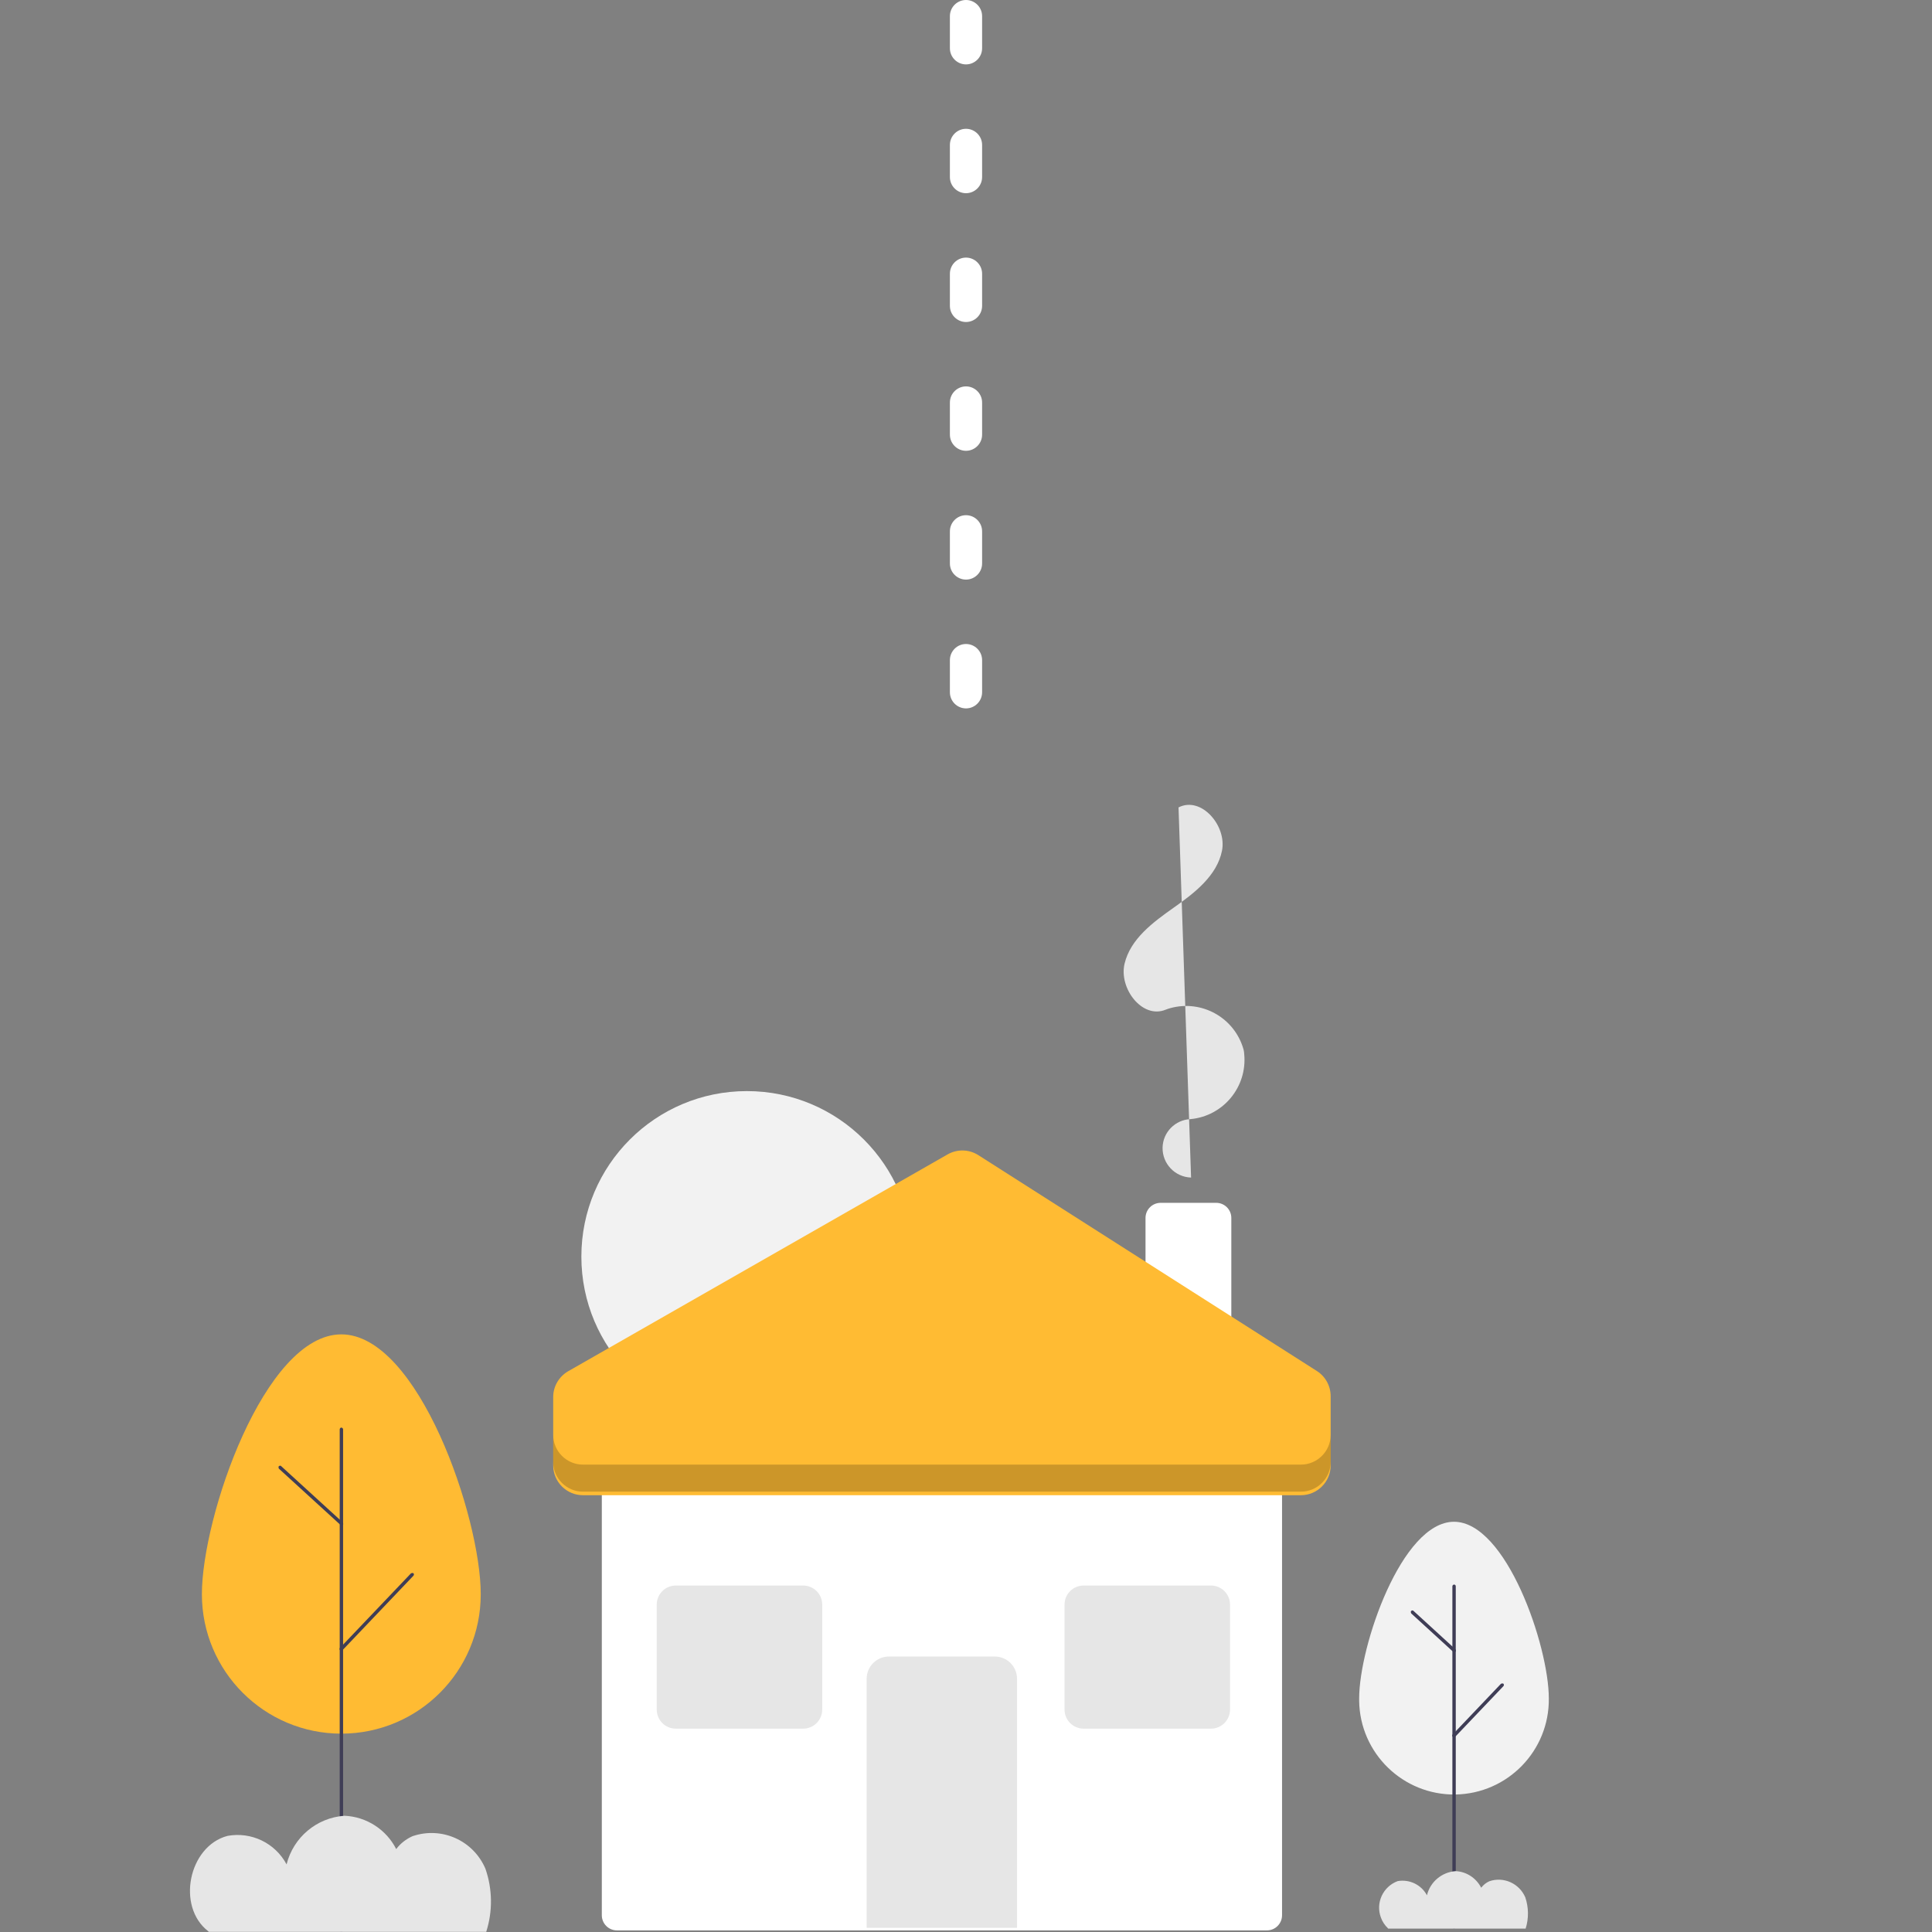<?xml version="1.0" encoding="UTF-8"?>
<svg id="_レイヤー_1" data-name="レイヤー_1" xmlns="http://www.w3.org/2000/svg" xmlns:xlink="http://www.w3.org/1999/xlink" version="1.1" viewBox="0 0 120 120">
  <rect x="0" y="0" width="120" height="120" fill="#808080" stroke="none"/>
  <!-- Generator: Adobe Illustrator 29.1.0, SVG Export Plug-In . SVG Version: 2.1.0 Build 142)  -->
  <defs>
    <style>
      .st0 {
        fill: none;
      }

      .st1 {
        isolation: isolate;
        opacity: .2;
      }

      .st2 {
        fill: #e6e6e6;
      }

      .st3 {
        fill: #3f3d56;
      }

      .st4 {
        clip-path: url(#clippath-1);
      }

      .st5 {
        fill: #fb3;
      }

      .st6 {
        fill: #fff;
      }

      .st7 {
        fill: #f2f2f2;
      }

      .st8 {
        clip-path: url(#clippath);
      }
    </style>
    <clipPath id="clippath">
      <rect class="st0" x="11.8" y="50" width="84.4" height="70"/>
    </clipPath>
    <clipPath id="clippath-1">
      <rect class="st0" x="34.36" y="89.12" width="48.29" height="3.53"/>
    </clipPath>
  </defs>
  <path id="_パス_813" data-name="パス_813" class="st6" d="M60,44c-.55,0-1-.45-1-1v-2c0-.55.45-1,1-1s1,.45,1,1v2c0,.55-.45,1-1,1ZM60,36c-.55,0-1-.45-1-1v-2c0-.55.45-1,1-1s1,.45,1,1v2c0,.55-.45,1-1,1ZM60,28c-.55,0-1-.45-1-1v-2c0-.55.45-1,1-1s1,.45,1,1v2c0,.55-.45,1-1,1ZM60,20c-.55,0-1-.45-1-1v-2c0-.55.45-1,1-1s1,.45,1,1v2c0,.55-.45,1-1,1ZM60,12c-.55,0-1-.45-1-1v-2c0-.55.45-1,1-1s1,.45,1,1v2c0,.55-.45,1-1,1ZM60,4c-.55,0-1-.45-1-1V1c0-.55.45-1,1-1s1,.45,1,1v2c0,.55-.45,1-1,1Z"/>
  <rect class="st0" x="79.87" y="-1.89" width="84.4" height="70"/>
  <g class="st8">
    <path id="_パス_773" data-name="パス_773" class="st6" d="M78.69,119.9h-40.37c-.52,0-.94-.42-.94-.94v-27.57c0-.52.42-.94.94-.94h40.37c.52,0,.94.42.94.94v27.57c0,.52-.42.94-.94.94"/>
    <path id="_パス_774" data-name="パス_774" class="st2" d="M63.18,119.74h-9.35v-15.47c0-.76.62-1.38,1.38-1.38h6.58c.76,0,1.38.62,1.38,1.38v15.47Z"/>
    <path id="_パス_775" data-name="パス_775" class="st6" d="M76.49,84.57h-5.34v-8.92c0-.52.42-.94.94-.94h3.45c.52,0,.94.42.94.94v8.92Z"/>
    <path id="_パス_776" data-name="パス_776" class="st7" d="M46.39,67.77c5.68,0,10.28,4.6,10.28,10.28s-4.6,10.28-10.28,10.28-10.28-4.6-10.28-10.28,4.6-10.28,10.28-10.28h0"/>
    <path id="_パス_777" data-name="パス_777" class="st2" d="M73.98,73.14c-1-.03-1.79-.86-1.77-1.86.02-.96.79-1.73,1.74-1.77,2.03-.19,3.53-2,3.33-4.04,0-.09-.02-.19-.04-.28-.55-1.97-2.59-3.12-4.56-2.57-.09.03-.18.05-.27.09-1.46.61-2.93-1.32-2.56-2.86s1.77-2.57,3.06-3.48,2.68-1.98,2.99-3.53-1.29-3.41-2.7-2.69"/>
    <path id="_パス_778" data-name="パス_778" class="st2" d="M49.88,107.37h-7.9c-.66,0-1.19-.53-1.19-1.19v-6.51c0-.66.53-1.19,1.19-1.19h7.9c.66,0,1.19.53,1.19,1.19v6.51c0,.66-.53,1.19-1.19,1.19"/>
    <path id="_パス_779" data-name="パス_779" class="st2" d="M75.21,107.37h-7.9c-.66,0-1.19-.53-1.19-1.19v-6.51c0-.66.53-1.19,1.19-1.19h7.9c.66,0,1.19.53,1.19,1.19v6.51c0,.66-.53,1.19-1.19,1.19"/>
    <path id="_パス_780" data-name="パス_780" class="st5" d="M34.36,91.01v-4.24c0-.66.36-1.27.93-1.6l23.57-13.47c.6-.34,1.33-.32,1.91.05l21.03,13.41c.53.34.85.93.85,1.56v4.3c0,1.02-.83,1.85-1.85,1.85h-44.59c-1.02,0-1.85-.83-1.85-1.85h0"/>
    <g id="_グループ_274" data-name="グループ_274" class="st1">
      <g id="_グループ_273" data-name="グループ_273">
        <g class="st4">
          <g id="_グループ_272" data-name="グループ_272">
            <path id="_パス_781" data-name="パス_781" d="M80.8,90.97h-44.59c-1.02,0-1.85-.83-1.85-1.85v1.68c0,1.02.83,1.85,1.85,1.85h44.59c1.02,0,1.85-.83,1.85-1.85v-1.68c0,1.02-.83,1.85-1.85,1.85"/>
          </g>
        </g>
      </g>
    </g>
    <path id="_パス_782" data-name="パス_782" class="st7" d="M84.42,105.49c0-3.25,2.64-10.97,5.89-10.97s5.89,7.72,5.89,10.97c.04,3.25-2.56,5.92-5.81,5.97-3.25.04-5.92-2.56-5.97-5.81,0-.05,0-.1,0-.15"/>
    <path id="_パス_783" data-name="パス_783" class="st3" d="M90.31,119.78c-.06,0-.1-.04-.1-.1v-21.15c0-.06.05-.11.11-.11s.1.05.1.11v21.15c0,.06-.04.1-.1.1"/>
    <path id="_パス_784" data-name="パス_784" class="st3" d="M90.31,107.9c-.05,0-.11-.03-.11-.09,0-.03,0-.07.04-.09l2.99-3.14s.11-.04.15,0,.04.11,0,.15h0l-2.99,3.14s-.05.03-.08.03"/>
    <path id="_パス_785" data-name="パス_785" class="st3" d="M90.31,102.61s-.05,0-.07-.03l-2.59-2.37s-.05-.11,0-.15c.04-.04.11-.05.15,0l2.59,2.37s.06.09.03.14c-.02.03-.06.05-.1.04h0Z"/>
    <path id="_パス_786" data-name="パス_786" class="st5" d="M12.54,99.02c0-4.79,3.88-16.14,8.66-16.14s8.66,11.35,8.66,16.14-3.88,8.66-8.66,8.66-8.66-3.88-8.66-8.66Z"/>
    <path id="_パス_787" data-name="パス_787" class="st3" d="M21.2,119.99c-.06,0-.1-.04-.1-.1h0v-31.11c0-.06.05-.11.1-.11s.11.05.11.11v31.11c0,.06-.04.1-.1.1h0"/>
    <path id="_パス_788" data-name="パス_788" class="st3" d="M21.2,102.52c-.05,0-.11-.03-.11-.09,0-.03,0-.07.04-.09l4.4-4.62s.11-.04.15,0c.04.04.04.11,0,.15h0l-4.4,4.62s-.05.03-.08.03"/>
    <path id="_パス_789" data-name="パス_789" class="st3" d="M21.2,94.73s-.05,0-.07-.03l-3.81-3.48s-.05-.11,0-.15.11-.05.15,0l3.81,3.48s.06.09.03.14c-.02.03-.06.05-.1.04Z"/>
    <path id="_パス_790" data-name="パス_790" class="st2" d="M86.2,119.77l.03.02h8.53c.2-.63.19-1.32-.02-1.94-.37-.87-1.35-1.31-2.24-1-.2.09-.37.23-.5.4-.31-.6-.91-1-1.59-1.03-.86.06-1.58.67-1.78,1.5-.35-.66-1.09-1.01-1.82-.88-.91.34-1.38,1.35-1.04,2.26.09.26.25.49.44.67"/>
    <path id="_パス_791" data-name="パス_791" class="st2" d="M12.92,119.95s.04.03.06.04h17.22c.41-1.28.39-2.66-.05-3.92-.75-1.76-2.72-2.64-4.53-2.02-.4.18-.75.45-1.01.8-.62-1.22-1.85-2.01-3.21-2.07-1.73.12-3.18,1.34-3.6,3.02-.71-1.33-2.19-2.04-3.67-1.77-2.42.64-3.18,4.39-1.2,5.92"/>
  </g>
</svg>